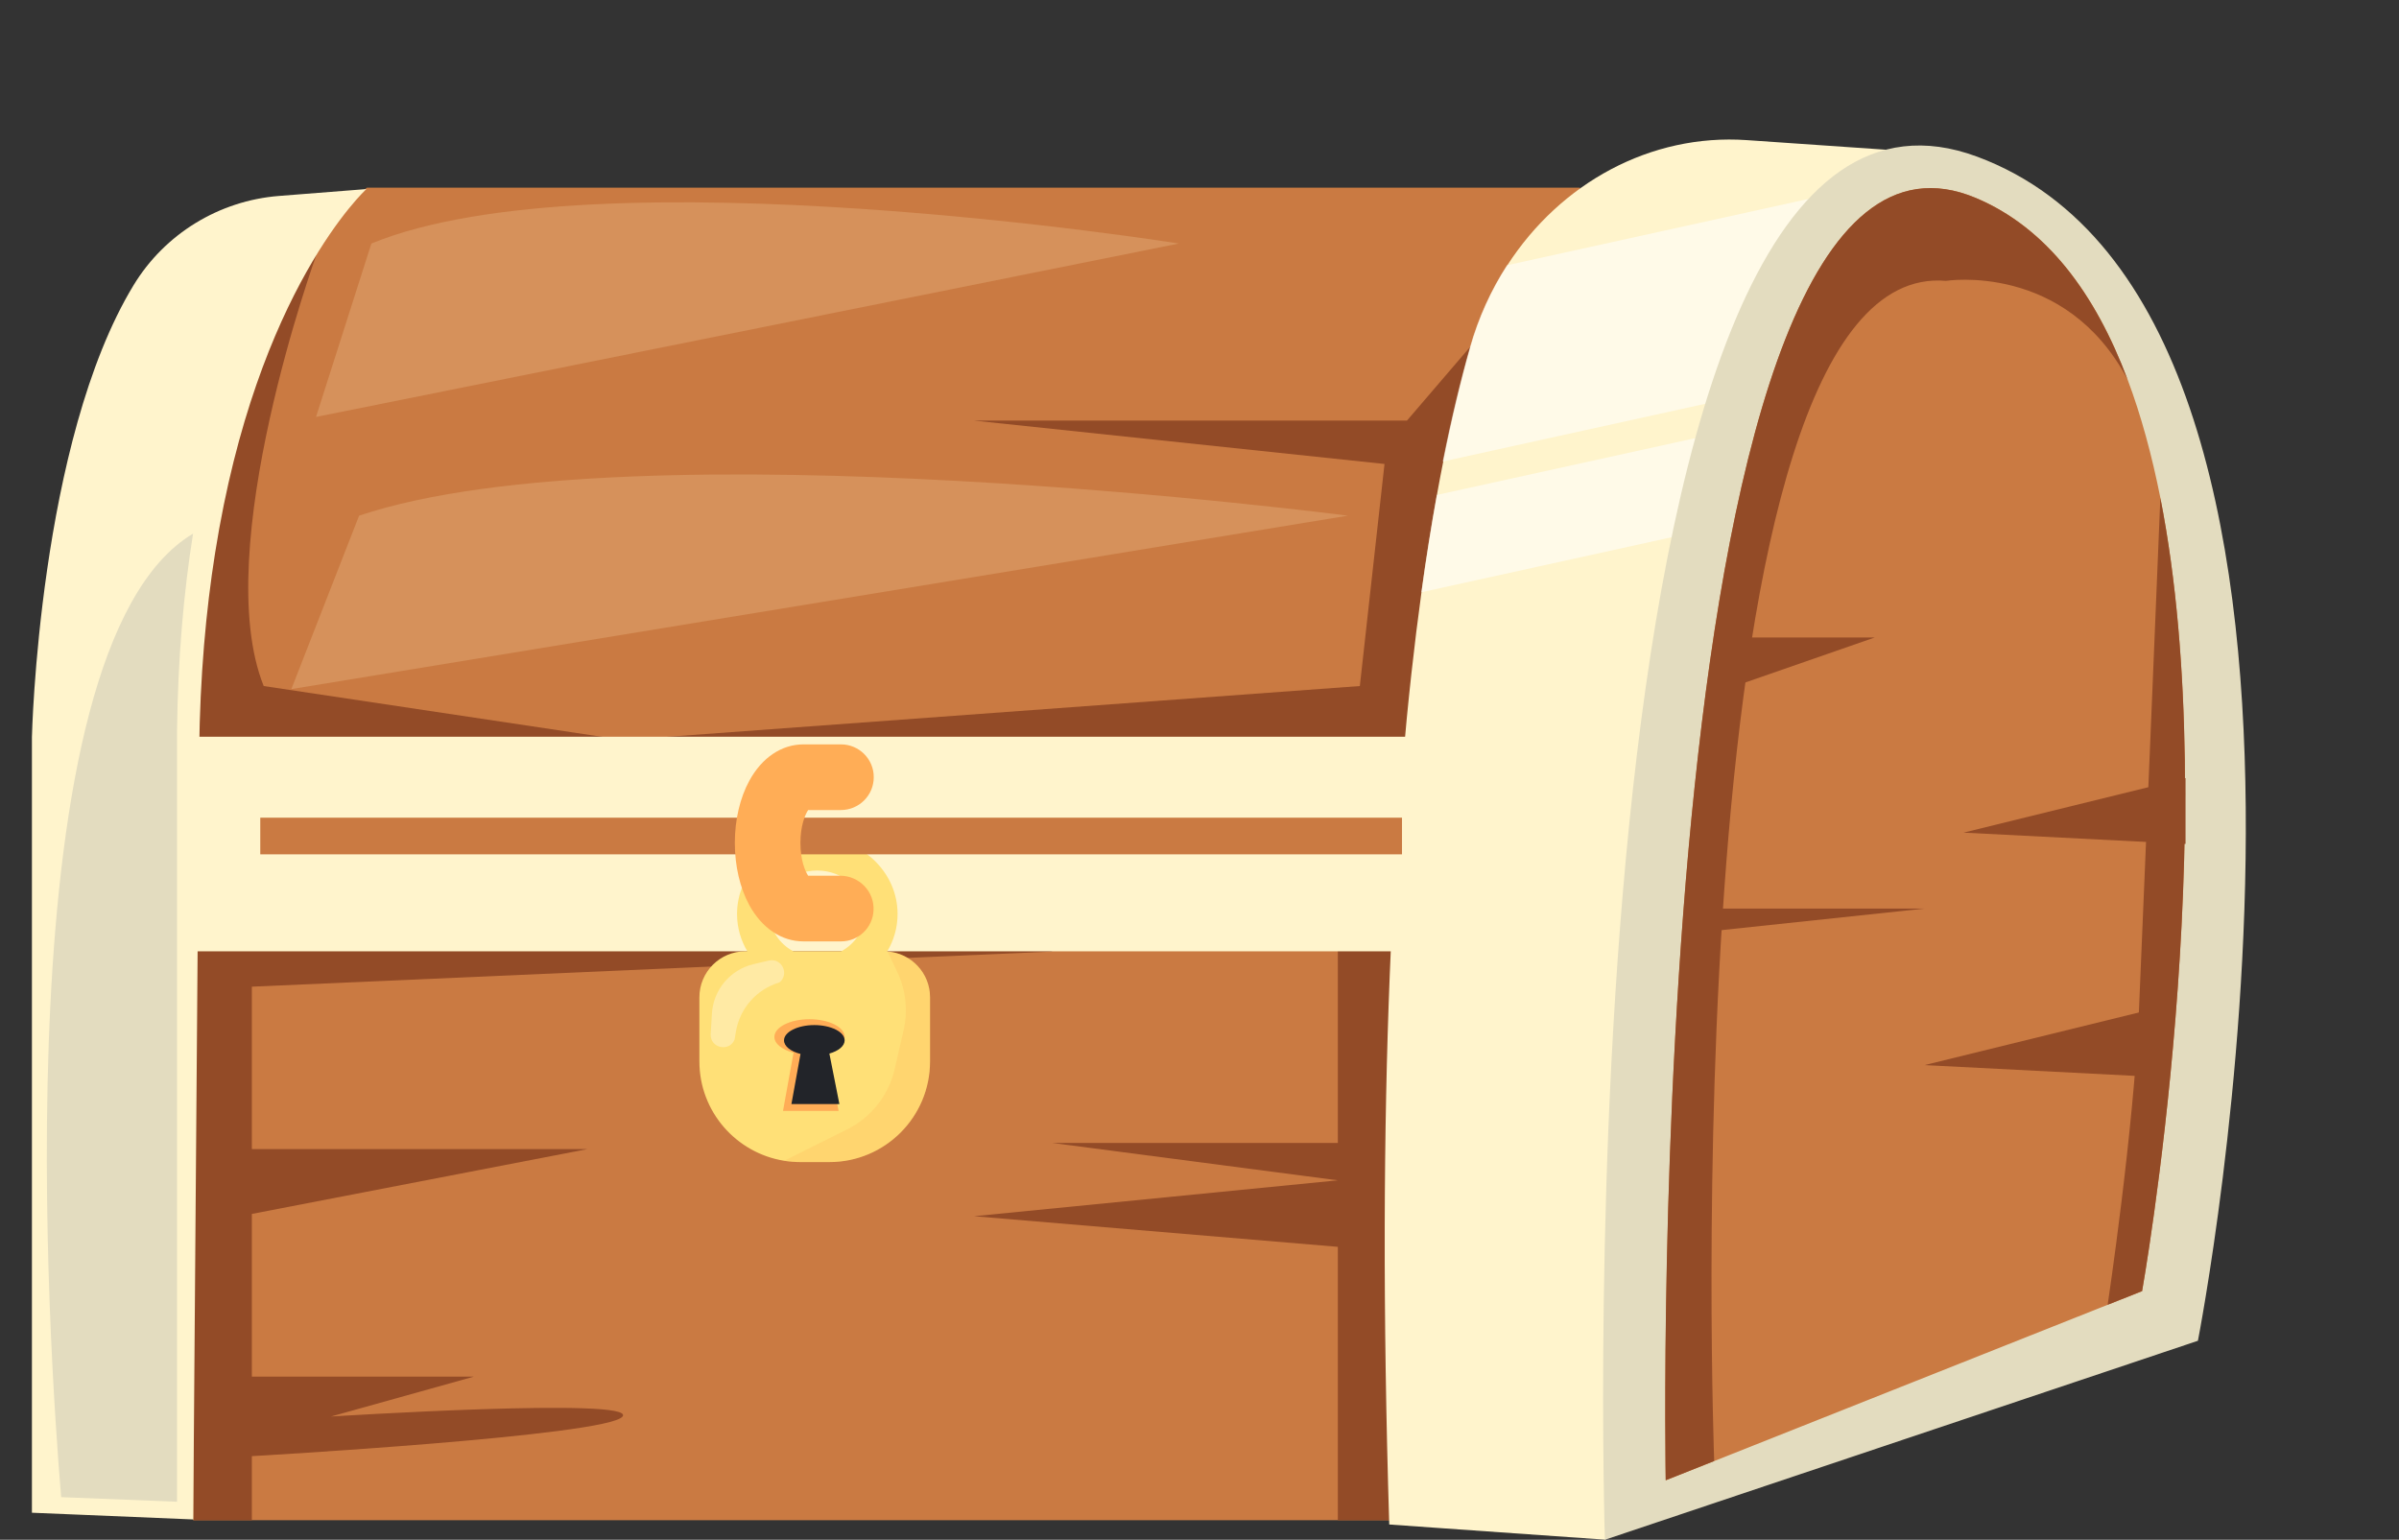 <?xml version="1.0" encoding="UTF-8"?><svg xmlns="http://www.w3.org/2000/svg" xmlns:xlink="http://www.w3.org/1999/xlink" height="2016.4" preserveAspectRatio="xMidYMid meet" version="1.0" viewBox="19.2 413.2 3141.3 2016.4" width="3141.3" zoomAndPan="magnify"><rect x="19.2" y="413.2" width="3141.3" height="2016.4" fill="#333333" stroke="none"/><g><g id="change1_1"><path d="M272 1505H1905V2404H272z" fill="#ca7a42"/></g><g id="change2_1"><path d="M1905 1594L1905 2404 1771 2404 1771 2046 1294.7 2005.9 1771 1958.9 1397.4 1910 1771 1910 1771 1594z" fill="#934b27"/></g><g id="change1_2"><path d="M2088.1,659H499.6c0,0-346.6,258.5-227.2,846l1559.3,11l205.9-0.4L2088.1,659z" fill="#ca7a42"/></g><g id="change2_2"><path d="M1943.7 868.1L1861.5 964 1294.6 964 1832.1 1020.8 1799.8 1311.6 892.9 1378.1 1553 1531.8 2088.6 1456.5 2118 818.1z" fill="#934b27"/></g><g id="change3_1"><path d="M2511,1935.7l-335.2,424.7l-54.5,69.1l-218.1-15.3l-64.9-4.6c-17.2-560.9,4.9-950.5,42.2-1220.8 c6.3-45.8,13.1-88.1,20.2-127.3c2.7-15.1,5.5-29.7,8.3-43.8v-0.5c11.3-56.6,23.2-106,35.4-149c11.1-39.2,27.6-75.3,48.5-107.6 c69.7-107.9,187.7-172.6,313.5-163.9l182.6,12.6l1,41.9l4,237.2l1,42.7l2,122L2511,1935.7z" fill="#fff4cc"/></g><g id="change2_3"><path d="M834.4,2268.2c-19.6,25.5-485.4,51.9-485.4,51.9v83.9h-76v-810.3l987.5-81.1l136.5,146.7l-1048,46V1918h439.4 L349,2002.9V2216h290.6l-187,52.2C452.6,2268.2,854,2242.7,834.4,2268.2z" fill="#934b27"/></g><g id="change2_4"><path d="M433.5,746.9c0,0-140.4,386.6-69,564.7l443.7,66.6L369.8,1532l-238.3-52.9L247,868.2L433.5,746.9z" fill="#934b27"/></g><g id="change4_1"><path d="M2493.8,888.8l-585.5,128.8c11.3-56.7,23.3-106.2,35.5-149.2c11.1-39.3,27.7-75.5,48.6-107.8L2490,651.1 L2493.8,888.8z" fill="#fff" opacity=".55"/></g><g id="change4_2"><path d="M2496.9,1053.2l-616.6,135.6c6.3-45.8,13.1-88.2,20.2-127.4L2495,930.7L2496.9,1053.2z" fill="#fff" opacity=".55"/></g><g id="change5_1"><path d="M2120.7,2429.6c0,0-64.8-2016.4,487.5-1811.2s289,1550.6,289,1550.6L2120.7,2429.6z" fill="#e3dcbf"/></g><g id="change1_3"><path d="M2824.1,2104l-45.1,17.9l-515.1,204.6l-63.5,25.2c0,0-34.2-1864.2,406-1679.3c93,39.1,156.4,125.5,198.6,237.5 l0,0c17.9,47.6,32,99.9,43,155.1C2932.8,1494.9,2824.1,2104,2824.1,2104z" fill="#ca7a42"/></g><g id="change3_2"><path d="M499,660.8c0,0-143.2,130.3-198.1,476.2c-12,75.7-19.8,161.7-20.9,259l-7.8,1007l-143.6-6l-67.6-2.8V1378.5 c0,0,8.7-387,133.1-591.8C235,719.4,306,676,384.5,669.8L499,660.8z" fill="#fff4cc"/></g><g id="change5_2"><path d="M272,1112L272,1112c-12.1,75.8-19.9,162-21,259.4v1008.4l-151.7-6C83.9,2190.5,19.2,1262.8,272,1112z" fill="#e3dcbf"/></g><g id="change2_5"><path d="M2805,910c-81.5-153.9-237.7-129-237.7-129c-362.2-31.3-303.5,1545.5-303.5,1545.5l-63.5,25.2 c0,0-34.2-1864.2,406-1679.3C2699.4,711.6,2762.8,798,2805,910z" fill="#934b27"/></g><g id="change2_6"><path d="M2292 1248L2474.1 1248 2292 1311.3z" fill="#934b27"/></g><g id="change2_7"><path d="M2239 1603L2539.6 1603 2239 1634.9z" fill="#934b27"/></g><g id="change2_8"><path d="M2824.1,2104l-45.1,17.9c0,0,34.1-226.7,41-385.3s28-671.4,28-671.4C2932.8,1494.9,2824.1,2104,2824.1,2104z" fill="#934b27"/></g><g id="change2_9"><path d="M2830 1736.6L2539.2 1808 2830 1822.9z" fill="#934b27"/></g><g id="change3_3"><path d="M272 1378H1968V1659H272z" fill="#fff4cc"/></g><g id="change2_10"><path d="M2881 1432.1L2590.2 1503.6 2881 1518.4z" fill="#934b27"/></g><g id="change6_1"><path d="M1180.9,1659.2L1180.9,1659.2c8.7-14.5,13.6-31.3,13.6-49.1c0-55-47.2-99.8-105.1-99.8 c-58,0-105.1,44.8-105.1,99.8c0,17.8,4.9,34.5,13.5,48.9h-2.6c-33.3,0-60.2,27-60.2,60.2v84c0,65.6,48.1,120,111,130.1v0 c6.9,1.1,14,1.7,21.2,1.7h38c72.8,0,131.8-59,131.8-131.8v-84.1C1237,1687.4,1212.2,1661.3,1180.9,1659.2z M1027.3,1610 c0-31.3,27.8-56.8,62-56.8s62,25.5,62,56.8c0,20.8-12.3,39.1-30.6,49H1058C1039.6,1649.1,1027.3,1630.9,1027.3,1610z" fill="#ffe077"/></g><g id="change1_4"><path d="M360 1484H1855V1532H360z" fill="#ca7a42"/></g><g id="change7_1"><path d="M505.5,732.1L433,959.2l1129.8-227.1C1562.8,732.1,801.2,610.7,505.5,732.1z" fill="#ffe5b3" opacity=".22"/></g><g id="change7_2"><path d="M489.4,1088.5l-88.7,227.1l1383.4-227.1C1784.1,1088.5,851.5,967.1,489.4,1088.5z" fill="#ffe5b3" opacity=".22"/></g><g id="change8_1"><path d="M1120.4,1646h-49.2c-28.6,0-54.4-17.4-70.9-47.6c-12.2-22.4-18.9-51.3-18.9-81.4c0-30,6.7-58.9,19-81.4 c16.5-30.3,42.3-47.6,70.9-47.6h0.1h49c23.7,0,43.1,19.3,42.9,43.1c0,23.7-19.3,42.9-43.1,42.9c0,0,0,0-0.1,0h-42.7 c-3.9,5.8-10.1,20.6-10.1,43c0,22.5,6.2,37.2,10.1,43h41.9c24.9,0,45.1,20.7,43.7,45.5C1162,1628.1,1143.3,1646,1120.4,1646z" fill="#ffad56"/></g><g id="change8_2"><path d="M1125.2,1771.1c0-12.8-20.6-23.2-46-23.2s-46,10.4-46,23.2c0,9,10.2,16.8,25.1,20.7l-13.8,76.2h72.8 l-15.2-76.7C1115.9,1787.2,1125.2,1779.7,1125.2,1771.1z" fill="#ffad56"/></g><g id="change9_1"><path d="M1125.2,1775.6c0-11-17.8-20-39.7-20c-21.9,0-39.7,9-39.7,20c0,7.8,8.8,14.5,21.6,17.8l-11.9,65.6h62.8 l-13.1-66.1C1117.2,1789.5,1125.2,1783,1125.2,1775.6z" fill="#222429"/></g><g id="change8_3"><path d="M1237,1719.2v84c0,72.8-59,131.8-131.8,131.8h-38c-7.2,0-14.3-0.6-21.2-1.7l0,0l82.5-41.1 c31.5-15.7,54.3-44.6,62.2-78.9l11.7-50.8c5.9-25.9,3-53-8.5-76.9l-12.6-26.5C1212.4,1661.5,1237,1687.5,1237,1719.2z" fill="#ffad56" opacity=".22"/></g><g id="change4_3"><path d="M1025.9,1671.1l-20,4.7c-30.5,7.2-52.7,33.6-54.5,64.9l-1.6,26.6c-1.1,18.3,24.3,24.2,31.3,7.2l1.7-10.2 c5.1-30.7,27.3-55.8,57.1-64.6l0,0C1053.3,1688.8,1042.8,1667.2,1025.9,1671.1z" fill="#fff" opacity=".33"/></g></g></svg>